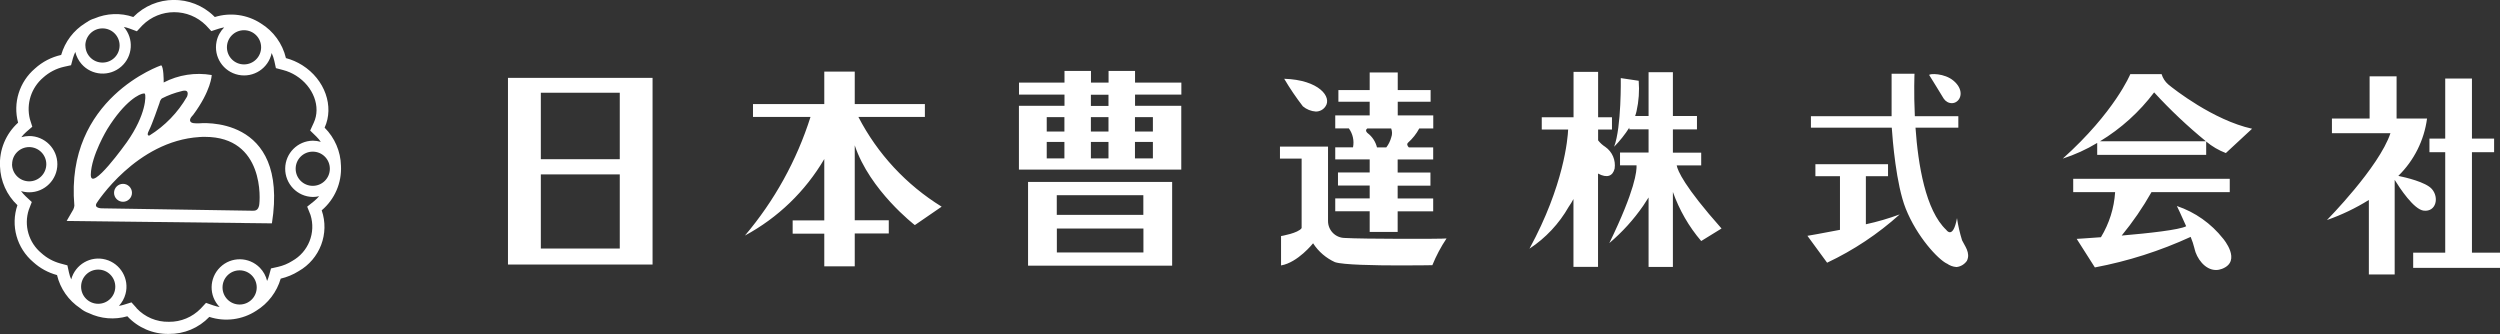 <?xml version="1.0" encoding="UTF-8"?><svg id="_レイヤー_2" xmlns="http://www.w3.org/2000/svg" viewBox="0 0 301.2 40.24"><rect x="0" y="0" width="301.2" height="40.24" fill="#333333" stroke="none"/><defs><style>.cls-1{fill:#fff;stroke-width:0px;}</style></defs><g id="_レイヤー_1-2"><path class="cls-1" d="M285.4,33.08v-8.99c-1.59.99-3.28,1.8-5.05,2.42,0,0,6.27-6.34,7.65-10.46h-7.05v-1.77h4.54v-5.08h3.25v5.08h3.67c-.35,2.63-1.57,5.06-3.46,6.91.86.18,3.3.74,4.04,1.58.9,1.03.51,2.77-.97,2.61-1.2-.13-2.9-2.72-3.51-3.71v11.4h-3.12ZM264.39,29.93c-.12-.48-.27-.94-.46-1.39-3.68,1.69-7.56,2.93-11.54,3.68l-2.19-3.44s1.22-.07,2.92-.2c1-1.65,1.59-3.51,1.71-5.43h-5.05v-1.61h18.86v1.61h-9.43c-1.04,1.84-2.24,3.59-3.59,5.23,3.26-.28,6.93-.68,7.77-1.12-.55-1.27-1.12-2.44-1.12-2.44,2.2.74,4.13,2.11,5.57,3.93,0,0,2.31,2.7-.13,3.64-.23.09-.48.14-.73.14-1.34,0-2.34-1.43-2.59-2.58h0ZM290.74,32.27v-1.83h3.86v-12.1h-1.9v-1.64h1.9v-7.24h3.22v7.24h2.67v1.64h-2.67v12.1h3.38v1.83h-10.46ZM234.56,31.76c-1.06-.51-3.6-3.22-4.96-6.63-1.16-2.92-1.58-8.28-1.68-9.75h-9.74v-1.38h9.72v-5.12h2.76s-.1,2.19.04,5.12h5.24v1.38h-5.16c.31,4.46,1.21,9.98,3.71,12.32,0,0,.8,1.22,1.29-1.42.13.91.34,1.8.61,2.67.29.64,1.06,1.51.58,2.48-.29.41-.73.68-1.22.74h-.05c-.41-.03-.81-.18-1.14-.42ZM198.62,32.15v-8.36l-.64.99c-1.16,1.68-2.53,3.19-4.09,4.51,3.14-6.45,3.32-8.74,3.28-9.37h-1.99v-1.54h3.44v-2.8h-2.32v-.2c-.53.83-1.14,1.6-1.83,2.3.9-2.38.8-8.27.8-8.27l2.16.32c.1,1.23.01,2.47-.26,3.67-.05.2-.1.39-.17.58h1.62v-5.28h2.93v5.28h2.9v1.61h-2.9v2.8h3.41v1.54h-2.95c.11.62.89,2.52,5.4,7.6l-2.45,1.51c-1.49-1.74-2.64-3.75-3.41-5.91v9.03h-2.92ZM189.57,32.15v-8.17c-.17.32-.36.64-.57.93-1.15,2.03-2.78,3.77-4.73,5.05,4.16-7.64,4.61-13.27,4.66-14.35h-3.18v-1.48h3.83v-5.47h2.96v5.47h1.67v1.48h-1.67v1.3c.24.31.54.58.87.79.84.59,1.27,1.6,1.12,2.61-.22.9-.9,1.19-2,.6v11.24h-2.96ZM99.31,32.11v-3.96h-3.81v-1.6h3.81v-7.39c-2.28,3.89-5.59,7.08-9.56,9.22,3.55-4.19,6.24-9.05,7.9-14.29h-6.93v-1.55h8.59v-3.91h3.67v3.91h8.45v1.55h-8.01c2.3,4.45,5.77,8.18,10.03,10.81l-3.23,2.22s-5.43-4.17-7.24-9.61v9.03h4.1v1.59h-4.1v3.96h-3.67ZM123.86,32.01v-10.09h17.36v10.09h-17.36ZM127.33,30.42h10.43v-2.89h-10.43v2.89ZM127.33,25.89h10.42v-2.37h-10.43v2.37ZM160.87,31.6c-1.09-.49-2.02-1.28-2.67-2.29,0,0-1.83,2.32-3.86,2.67v-3.54s2.09-.35,2.48-.96v-8.37h-2.61v-1.45h5.79v8.95c-.01,1.13.89,2.05,2.02,2.06,0,0,0,0,0,0,2.06.13,11.81.13,12.26.06-.68,1.01-1.25,2.09-1.71,3.22,0,0-1.71.03-3.84.03-3.05,0-6.94-.07-7.87-.39h0ZM61.2,31.87V9.38h17.42v22.49h-17.42ZM65.16,29.94h9.51v-8.93h-9.51v8.93ZM65.16,19.18h9.51v-8.01h-9.51v8.01ZM217.76,28.41s1.74-.29,3.92-.72v-6.46h-2.96v-1.45h8.75v1.45h-2.67v5.79c1.39-.3,2.75-.7,4.08-1.19-2.62,2.36-5.57,4.32-8.75,5.82l-2.38-3.25ZM165.02,27.93v-2.48h-4.15v-1.55h4.15v-1.55h-3.82v-1.57h3.82v-1.58h-4.15v-1.45h2.14c.16-.8-.02-1.62-.5-2.28h-1.64v-1.57h4.15v-1.64h-3.77v-1.41h3.77v-2.12h3.38v2.12h3.96v1.41h-3.96v1.64h4.28v1.58h-1.69c-.34.64-.8,1.22-1.34,1.7-.2.19-.08.41.09.58h2.93v1.45h-4.28v1.58h3.95v1.58h-3.95v1.54h4.28v1.55h-4.28v2.48h-3.38ZM164.76,16.03c.57.43.97,1.04,1.14,1.73h1.12c.28-.36.48-.78.6-1.22.13-.34.12-.72-.01-1.06h-2.88c-.35.25.03.55.03.55h0ZM122.76,20.43v-7.68h5.49v-1.35h-5.48v-1.45h5.48v-1.4h3.19v1.4h2.12v-1.4h3.19v1.4h5.58v1.45h-5.58v1.35h5.57v7.68h-19.55ZM136.74,19.08h2.16v-1.98h-2.16v1.98ZM131.43,19.08h2.12v-1.98h-2.12v1.98ZM126.11,19.08h2.13v-1.98h-2.13v1.98ZM136.74,15.85h2.16v-1.74h-2.16v1.74ZM131.43,15.85h2.12v-1.74h-2.12v1.74ZM126.11,15.85h2.13v-1.74h-2.13v1.74ZM131.43,12.76h2.12v-1.35h-2.12v1.35ZM256.66,8.93h3.77c.14.48.42.91.8,1.24.65.55,5.44,4.31,10.1,5.34l-3.16,2.93c-.86-.33-1.67-.8-2.37-1.39v1.61h-13.13v-1.44c-1.3.79-2.7,1.42-4.15,1.89,6.28-5.63,8.14-10.18,8.14-10.18ZM253.01,17.02h12.76c-2.22-1.81-4.3-3.78-6.24-5.89-1.78,2.36-3.99,4.36-6.52,5.89h0ZM156.97,12.81c-.82-1.06-1.57-2.17-2.25-3.32,4.22.13,5.79,2.22,4.96,3.35-.26.38-.69.6-1.15.6-.57-.04-1.12-.26-1.56-.63ZM234.17,11.87c-.2-.35-1.74-2.83-1.74-2.83,0-.19,1.84-.26,2.96.71,1.13.97.96,2.09.32,2.51-.16.11-.36.17-.55.17-.4,0-.77-.22-.99-.56h0Z"/><path class="cls-1" d="M15.36,38.1c-1.55.45-3.21.32-4.67-.38-.37-.13-.72-.33-1.03-.59-1.4-.93-2.4-2.35-2.79-3.99-1.07-.29-2.05-.82-2.87-1.57-1.98-1.68-2.74-4.39-1.9-6.85C.81,23.51.06,21.82,0,20.04c-.1-1.99.7-3.92,2.18-5.26-.64-2.38.15-4.92,2.03-6.52.89-.81,1.98-1.38,3.16-1.64.46-1.59,1.49-2.96,2.9-3.83.07-.05.14-.1.22-.14h.01c.26-.19.55-.33.86-.42,1.49-.64,3.17-.71,4.7-.18,2.66-2.71,7.02-2.75,9.73-.09.03.03.06.06.09.09,1.87-.58,3.91-.3,5.55.77,1.52.93,2.61,2.44,3.02,4.18.69.18,1.35.47,1.96.85,2.75,1.73,3.87,4.98,2.7,7.53,1.22,1.22,1.93,2.86,1.97,4.58.11,2.06-.75,4.05-2.32,5.38.96,2.79-.21,5.87-2.78,7.33-.67.42-1.4.72-2.16.9-.47,1.61-1.52,2.99-2.95,3.87-1.67,1.09-3.75,1.36-5.65.74-1.27,1.33-3.03,2.07-4.87,2.05h-.04c-1.88.03-3.69-.75-4.97-2.13ZM16.45,37.13c1,1.07,2.41,1.67,3.88,1.64h.03c1.43.02,2.81-.56,3.81-1.58l.65-.7.9.31c.24.08.49.15.74.19-1.31-1.34-1.28-3.48.06-4.79,1.34-1.31,3.48-1.28,4.79.06.43.44.73.99.87,1.59.1-.22.18-.44.24-.67l.23-.84.85-.19c.61-.14,1.19-.38,1.71-.71,1.95-1.09,2.87-3.4,2.2-5.54l-.4-1,.85-.68c.21-.18.41-.37.59-.58-.25.06-.5.09-.76.09-1.87-.03-3.36-1.58-3.33-3.45.03-1.83,1.5-3.3,3.33-3.33.32,0,.65.05.96.14-.16-.23-.34-.44-.54-.64l-.74-.72.43-.94c.89-1.91-.04-4.36-2.14-5.68-.48-.3-1-.53-1.55-.67l-.87-.23-.19-.87c-.07-.33-.18-.64-.32-.95-.38,1.83-2.17,3.01-4.01,2.63-1.83-.38-3.01-2.17-2.63-4.01.13-.65.46-1.24.92-1.71-.22.04-.44.09-.66.16l-.89.29-.64-.69c-2.12-2.12-5.55-2.12-7.67,0,0,0,0,0,0,0l-.66.71-.91-.34c-.22-.08-.44-.14-.66-.18,1.23,1.41,1.09,3.55-.32,4.78-1.41,1.23-3.55,1.09-4.78-.32-.36-.41-.62-.91-.75-1.45-.11.24-.21.49-.28.74l-.23.86-.86.19c-.93.21-1.79.66-2.5,1.3-1.44,1.23-2.06,3.16-1.6,5l.29.92-.73.63c-.22.19-.41.4-.59.63.31-.09.63-.14.95-.14,1.87,0,3.39,1.52,3.39,3.39,0,1.87-1.52,3.39-3.39,3.39-.33,0-.67-.05-.99-.15.17.23.36.44.57.64l.73.68-.36.93c-.62,1.89-.01,3.97,1.52,5.23.65.59,1.43,1.01,2.27,1.24l.86.23.19.87c.06.28.15.56.27.82.49-1.81,2.35-2.88,4.15-2.39s2.88,2.35,2.39,4.15c-.14.53-.42,1.03-.79,1.43.21-.03.41-.08.61-.14l.9-.28.62.69ZM26.81,34.63c0,1.14.92,2.06,2.06,2.06s2.06-.92,2.06-2.06-.92-2.06-2.06-2.06h0c-1.14,0-2.06.92-2.06,2.06ZM9.77,34.54c0,1.14.92,2.06,2.06,2.06,1.14,0,2.06-.92,2.06-2.06,0-1.14-.92-2.06-2.06-2.06-1.14,0-2.06.92-2.06,2.06,0,0,0,0,0,0ZM35.62,20.33c0,1.14.92,2.06,2.06,2.06,1.14,0,2.06-.92,2.06-2.06,0-1.14-.92-2.06-2.06-2.06,0,0,0,0,0,0-1.14,0-2.06.92-2.06,2.06h0ZM1.45,19.78c0,1.14.92,2.06,2.06,2.07,1.14,0,2.06-.92,2.07-2.06,0-1.14-.92-2.06-2.06-2.07,0,0,0,0,0,0-1.14,0-2.06.92-2.06,2.06ZM27.34,5.7c0,1.14.92,2.06,2.06,2.06s2.06-.92,2.06-2.06-.92-2.06-2.06-2.06c0,0,0,0,0,0-1.14,0-2.06.92-2.06,2.06,0,0,0,0,0,0ZM10.29,5.48c0,1.14.92,2.06,2.06,2.06,1.14,0,2.06-.92,2.06-2.06,0-1.14-.92-2.06-2.06-2.06-1.14,0-2.06.92-2.07,2.06ZM8.03,26.62s.72-1.23.81-1.4c.06-.14.1-.28.12-.43-1.15-12.97,10.46-16.92,10.46-16.92.3.17.3,1.87.3,1.87v.2c1.78-.93,3.82-1.24,5.79-.9,0,0-.05,1.87-2.26,4.83,0,0-.45.41-.34.71s.56.28,1.05.28c0,0,10.89-1.18,8.8,12.05l-24.73-.29ZM24.04,16.51c-7.63.47-12.39,7.95-12.39,7.95-.39.64.61.64.61.64,0,0,17.96.29,18.22.29s.61-.03.74-.64.67-8.26-6.52-8.26c-.21,0-.43,0-.66.02ZM12.93,15.55s-1.93,3.17-1.99,5.47,4.34-3.89,4.34-3.89c2.38-3.38,2.31-5.64,2.18-5.83-.02-.02-.06-.04-.12-.04-.48,0-2.29.87-4.41,4.29h0ZM21.88,10.98c-.83.2-1.62.49-2.38.88-.15.15-.24.33-.28.54-.11.32-.92,2.64-1.22,3.2s-.24.77,0,.73c1.87-1.16,3.43-2.77,4.53-4.68,0,0,.32-.73-.28-.73-.13,0-.25.02-.37.06h0ZM13.74,23.23c0-.59.48-1.08,1.08-1.08.59,0,1.08.48,1.08,1.08,0,.59-.48,1.08-1.08,1.08-.59,0-1.08-.48-1.08-1.08,0,0,0,0,0,0Z"/></g></svg>